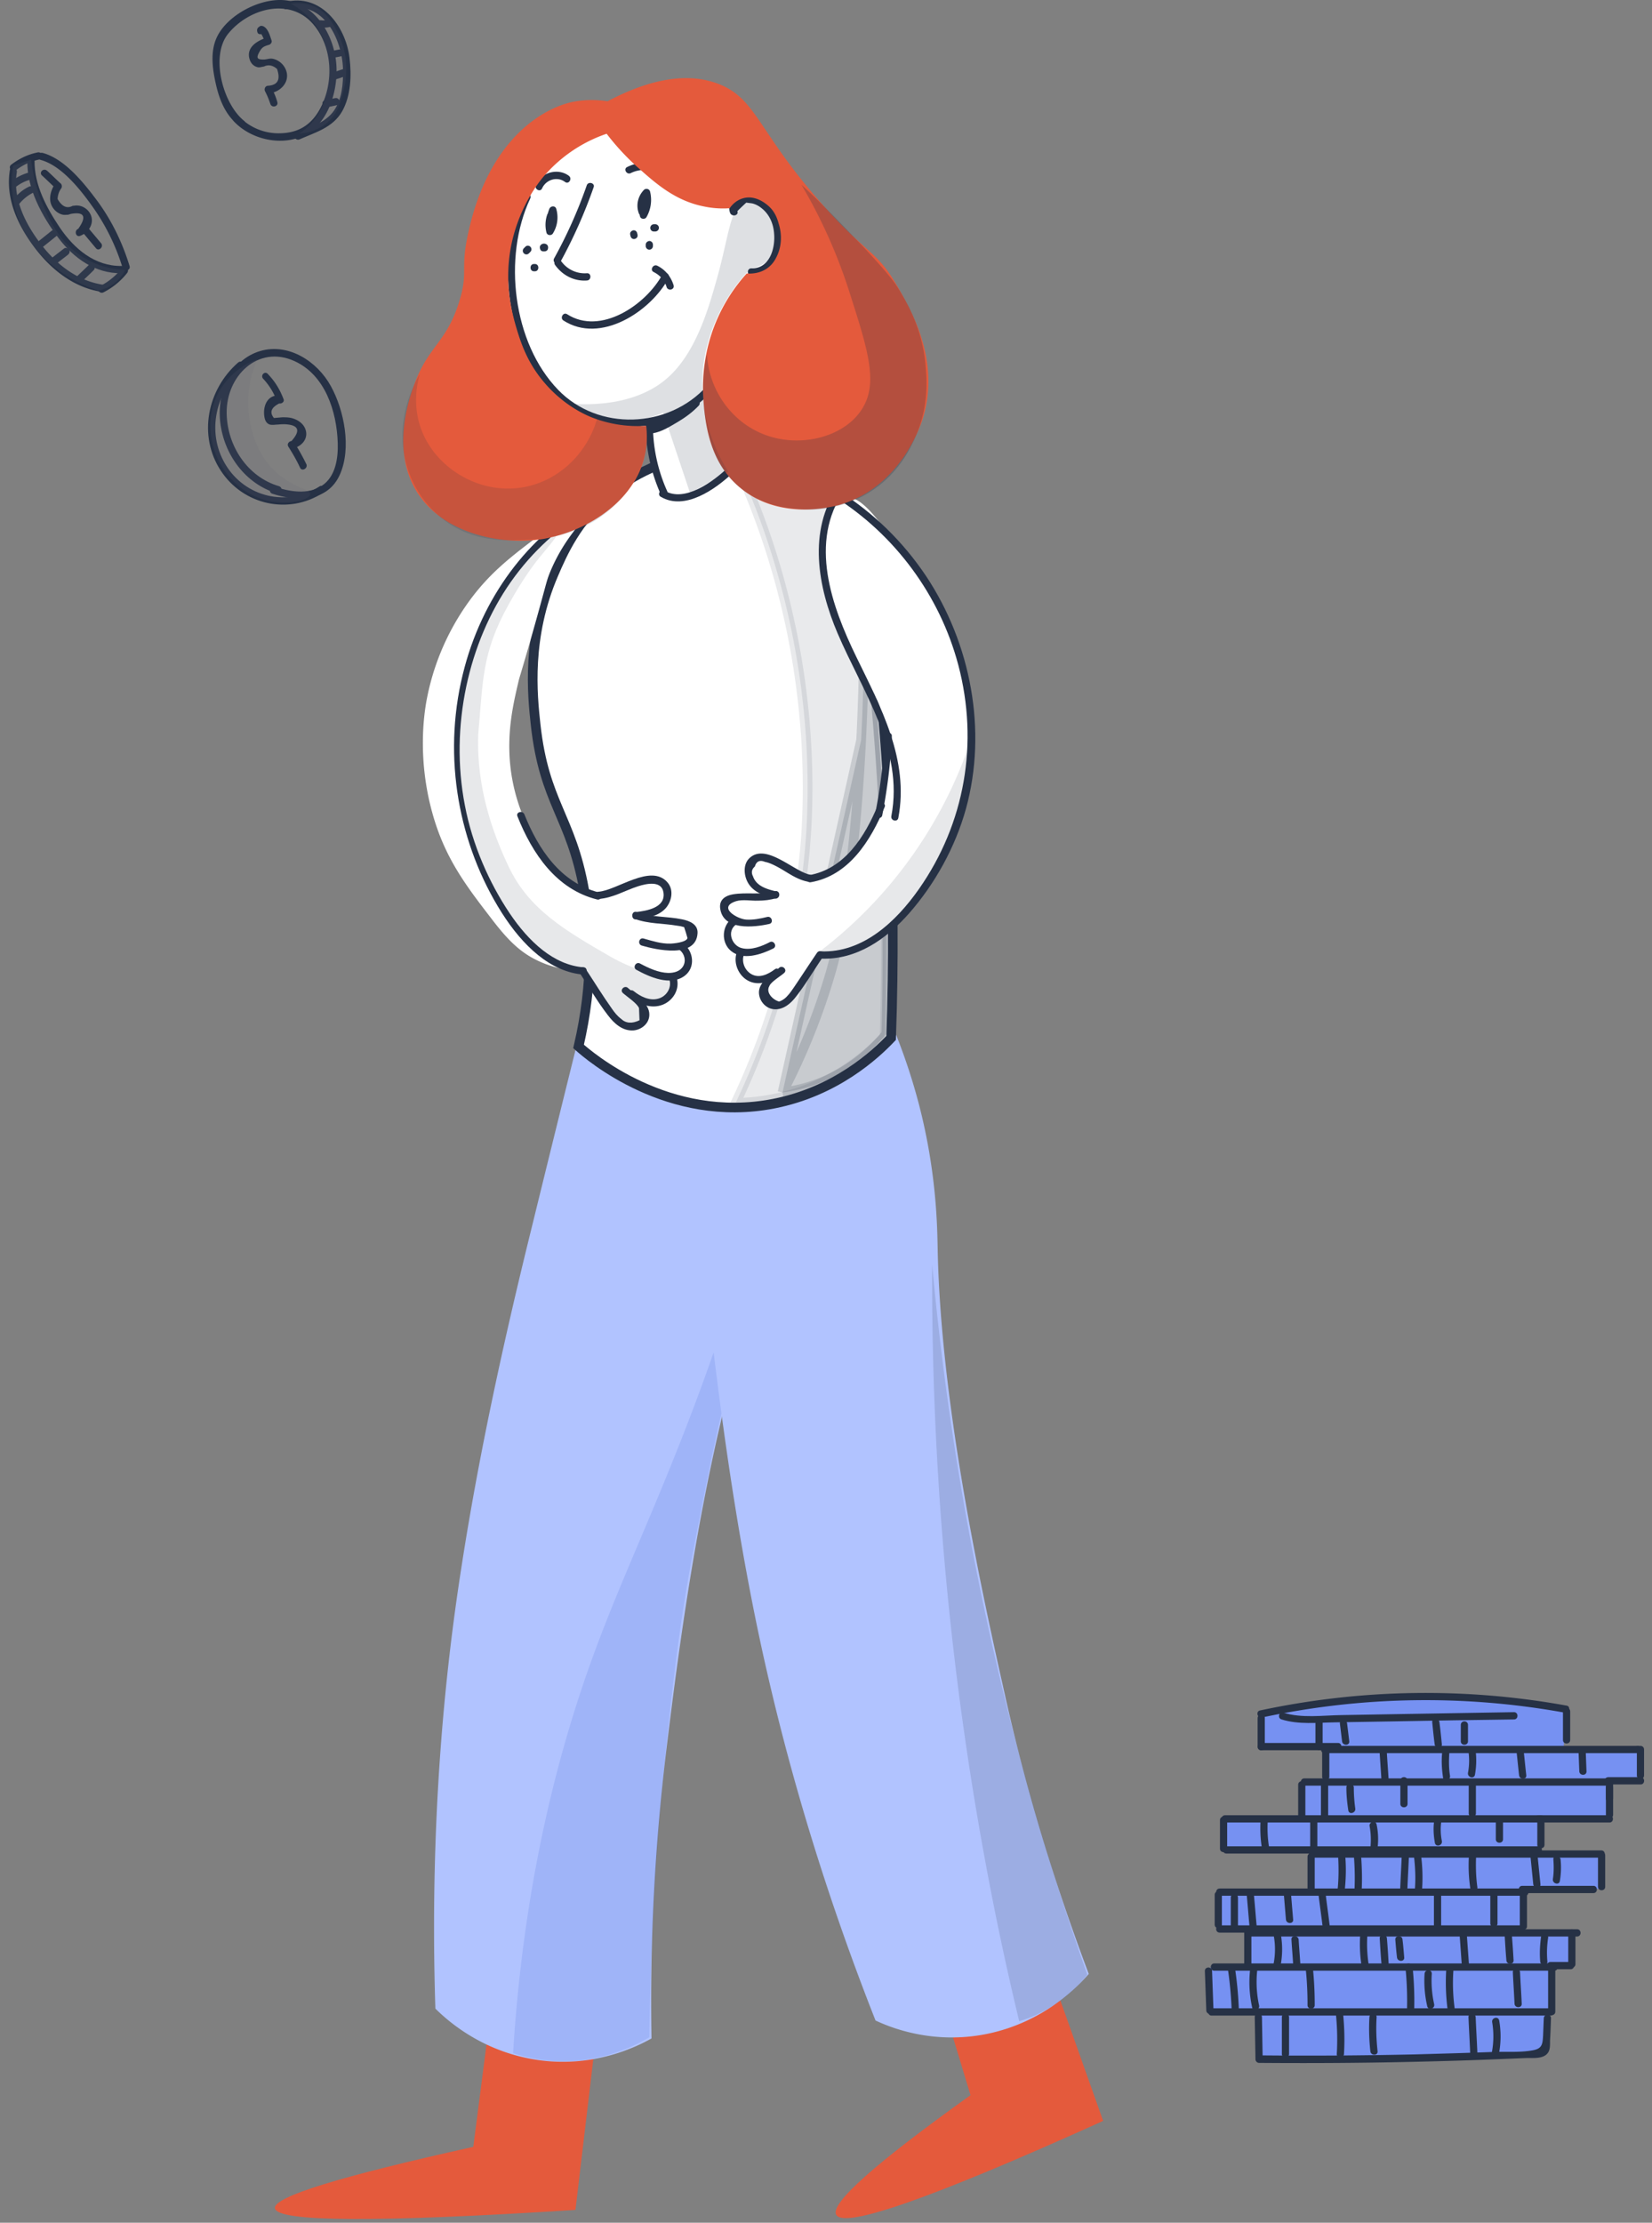 <svg xmlns="http://www.w3.org/2000/svg" width="171" height="230" fill="none"><rect width="100%" height="100%" fill="#808080" stroke="none"/><path fill="#7691F2" d="m130.625 177.546-.074 3.062c2.259.151 4.519.301 6.778.427v2.886c-.844.201-1.688.401-2.508.602-.049 1.104-.124 2.234-.173 3.338l-7.896.075c-.074 1.105-.174 2.234-.248 3.338 3.103.051 6.207.126 9.286.176v4.041c-3.153.075-6.307.175-9.46.251-.05 1.28-.124 2.585-.174 3.865 1.018.075 2.036.175 3.029.251l.075 3.413c-1.366.125-2.731.226-4.072.351.05 1.481.124 2.987.174 4.468l4.941-.076v4.744c3.699.201 7.548.326 11.545.351 6.257.025 12.191-.201 17.727-.602a40.02 40.02 0 0 0 .696-3.94c.223-1.782.322-3.439.347-4.92.695-.125 1.391-.225 2.086-.351l.074-3.238-5.214-.075c.075-1.43.174-2.861.249-4.291 2.631-.076 5.263-.176 7.895-.251l.075-3.765h-6.605c.075-1.029.174-2.058.248-3.062 2.409-.151 4.817-.301 7.201-.427l.074-3.764h3.203c-.05-1.13-.124-2.284-.174-3.413-2.632.05-5.263.125-7.895.175.074-1.38.174-2.761.248-4.116a63.495 63.495 0 0 0-11.123-1.581c-8.193-.502-15.22.703-20.335 2.058z"/><path fill="#263145" d="m129.88 208.742.074 4.342c0 .201.174.377.373.377 6.207.05 12.389 0 18.596-.176 3.005-.075 6.034-.201 9.038-.326.72-.025 1.912.15 2.334-.653.174-.326.149-.828.149-1.154.05-.753.074-1.531.099-2.309.025-.477-.72-.477-.745 0l-.074 1.832c-.05.878-.124 1.305-1.043 1.481-1.316.251-2.806.125-4.146.175-2.682.101-5.388.176-8.07.251a493.73 493.73 0 0 1-16.138.101l.372.376-.074-4.342c-.025-.451-.77-.451-.745.025zm-5.164-4.793.149 4.091c.025.476.769.476.745 0-.05-1.356-.1-2.711-.149-4.091 0-.477-.745-.477-.745 0z"/><path fill="#263145" d="M125.411 208.567h35.083c.472 0 .472-.753 0-.753h-35.083c-.471 0-.471.753 0 .753zm.274-4.643h35.207c.471 0 .471-.753 0-.753h-35.207c-.472 0-.472.753 0 .753z"/><path fill="#263145" d="M160.246 203.673v4.492c0 .477.744.477.744 0v-4.492c0-.477-.744-.477-.744 0zm-30.713-.277v-3.388c0-.477-.745-.477-.745 0v3.388c0 .477.745.477.745 0z"/><path fill="#263145" d="M129.434 200.385h33.816c.472 0 .472-.753 0-.753h-33.816c-.472 0-.472.753 0 .753z"/><path fill="#263145" d="M162.331 200.008v3.238c0 .477.745.477.745 0v-3.238c0-.477-.745-.477-.745 0z"/><path fill="#263145" d="M160.494 203.773h2.086c.472 0 .472-.753 0-.753h-2.086c-.496 0-.496.753 0 .753zm-34.76-7.705v3.087c0 .477.745.477.745 0v-3.087c0-.477-.745-.477-.745 0z"/><path fill="#263145" d="M126.256 196.168h31.606c.472 0 .472-.752 0-.752h-31.606c-.497 0-.497.752 0 .752z"/><path fill="#263145" d="M157.316 195.942v3.388c0 .477.745.477.745 0v-3.388c0-.477-.745-.502-.745 0z"/><path fill="#263145" d="M126.256 199.983h31.035c.472 0 .472-.753 0-.753h-31.035c-.497 0-.497.753 0 .753zm9.832-4.618v-3.237c0-.477-.745-.477-.745 0v3.237c0 .502.745.502.745 0z"/><path fill="#263145" d="M135.839 192.228h29.918c.472 0 .472-.753 0-.753h-29.918c-.472 0-.472.753 0 .753zm21.725 3.664h7.374c.472 0 .472-.753 0-.753h-7.374c-.471 0-.471.753 0 .753z"/><path fill="#263145" d="M165.41 192.002v3.238c0 .477.745.477.745 0v-3.238c0-.476-.745-.476-.745 0zm-38.459-.2h32.302c.472 0 .472-.753 0-.753h-32.302c-.497 0-.497.753 0 .753z"/><path fill="#263145" d="M127.026 191.3v-2.962c0-.477-.745-.477-.745 0v2.962c0 .476.745.476.745 0z"/><path fill="#263145" d="M126.802 188.589h32.575c.472 0 .472-.753 0-.753h-32.575c-.472 0-.472.753 0 .753z"/><path fill="#263145" d="M159.128 188.213v2.685c0 .477.745.477.745 0v-2.685c0-.502-.745-.502-.745 0zm-24.008-.302v-3.237c0-.477-.745-.477-.745 0v3.237c0 .502.745.502.745 0z"/><path fill="#263145" d="M135.02 184.774h31.607c.472 0 .472-.753 0-.753H135.02c-.496 0-.496.753 0 .753z"/><path fill="#263145" d="M166.229 184.548v1.556c0 .477.745.477.745 0v-1.556c0-.502-.745-.502-.745 0zm-7.001 4.041h7.374c.472 0 .472-.753 0-.753h-7.374c-.472 0-.472.753 0 .753z"/><path fill="#263145" d="M166.229 184.975v2.811c0 .477.745.477.745 0v-2.811c0-.502-.745-.502-.745 0zm-28.627-1.129v-2.686c0-.477-.745-.477-.745 0v2.686c0 .476.745.476.745 0z"/><path fill="#263145" d="M137.105 181.411h32.426c.472 0 .472-.753 0-.753h-32.426c-.471 0-.496.753 0 .753z"/><path fill="#263145" d="M169.532 181.411c.471 0 .471-.753 0-.753-.472 0-.472.753 0 .753z"/><path fill="#263145" d="M169.433 181.035v2.685c0 .477.744.477.744 0v-2.685c0-.502-.744-.502-.744 0z"/><path fill="#263145" d="M166.478 184.648h3.352c.471 0 .471-.752 0-.752h-3.352c-.497 0-.497.752 0 .752zm-36.3-6.851v2.962c0 .476.745.476.745 0v-2.962c0-.502-.745-.502-.745 0z"/><path fill="#263145" d="M130.551 181.11h7.945c.472 0 .472-.753 0-.753h-7.945c-.472 0-.472.753 0 .753zm.075-3.388a80.768 80.768 0 0 1 31.333-.502c.472.075.671-.653.199-.728a81.84 81.84 0 0 0-31.731.502c-.472.1-.273.828.199.728z"/><path fill="#263145" d="M161.785 177.094v2.962c0 .477.745.477.745 0v-2.962c0-.501-.745-.501-.745 0zm-29.124.829c1.763.552 3.7.326 5.512.301 2.036-.025 4.072-.076 6.108-.101 4.147-.075 8.293-.15 12.439-.2.472 0 .472-.753 0-.753-3.997.075-7.97.125-11.967.2-1.962.026-3.898.076-5.86.101-1.961.025-4.146.351-6.058-.251-.447-.151-.645.577-.174.703z"/><path fill="#263145" d="M136.162 178.199v2.535c0 .476.745.476.745 0v-2.535c0-.477-.745-.477-.745 0zm2.533.15.223 1.832c.05.477.795.477.745 0l-.223-1.832c-.05-.477-.795-.477-.745 0zm9.558-.125c.075.753.149 1.506.249 2.259.049.476.794.476.744 0-.074-.753-.148-1.506-.248-2.259-.049-.477-.794-.502-.745 0zm2.955.276v1.681c0 .477.745.477.745 0V178.5c0-.502-.745-.502-.745 0zm-1.937 2.936c-.074.828-.024 1.657.1 2.51.074.477.794.276.72-.201-.124-.753-.124-1.531-.075-2.309.025-.477-.72-.477-.745 0zm2.757 0a6.806 6.806 0 0 1-.075 2.008c-.074.477.621.678.72.201a8.236 8.236 0 0 0 .1-2.209c-.05-.477-.795-.477-.745 0zm-15.295 3.389v3.087c0 .477.745.477.745 0v-3.087c0-.477-.745-.477-.745 0zm2.632.15c0 .778.075 1.556.199 2.359.074.477.794.276.72-.201a15.54 15.54 0 0 1-.149-2.158c-.025-.502-.77-.502-.77 0zm3.451-3.514c.05.879.124 1.782.174 2.661.025.477.77.477.745 0-.05-.879-.124-1.782-.174-2.661-.025-.502-.77-.502-.745 0zm14.152-.301c.1.853.174 1.682.273 2.535.05.477.795.477.745 0-.099-.853-.174-1.682-.273-2.535-.05-.477-.794-.477-.745 0zm6.431.151.075 1.982c.024.477.769.477.744 0l-.074-1.982c-.025-.502-.77-.502-.745 0zm-11.371 3.363v2.961c0 .477.745.477.745 0v-2.961c0-.477-.745-.477-.745 0zm-7.077-.402v2.384c0 .477.745.477.745 0v-2.384c0-.502-.745-.502-.745 0zm-14.475 4.217c-.049.978 0 1.932.174 2.911.075.477.795.276.72-.201a12.395 12.395 0 0 1-.149-2.71c.025-.502-.72-.502-.745 0zm5.14.125v2.535c0 .476.745.476.745 0v-2.535c0-.477-.745-.477-.745 0zm6.157.377c.124.677.149 1.33.099 2.007-.049.477.696.477.745 0a7.286 7.286 0 0 0-.124-2.208c-.099-.477-.819-.276-.72.201zm6.654-.377c-.075.702-.025 1.38.099 2.083.099.477.819.276.72-.201a6.014 6.014 0 0 1-.075-1.882c.05-.477-.695-.477-.744 0zm6.406-.125v1.832c0 .476.745.476.745 0v-1.832c0-.502-.745-.502-.745 0zm-16.313 3.789c.05 1.029.05 2.058-.049 3.112-.05.477.695.477.744 0 .1-1.029.125-2.058.05-3.112-.025-.477-.77-.477-.745 0zm1.64.001a28.2 28.2 0 0 1 .049 3.237c-.025.477.72.477.745 0 .05-1.079.025-2.158-.05-3.237-.049-.477-.794-.477-.744 0zm4.941-.427c-.05 1.255-.124 2.535-.174 3.789-.025.477.72.477.745 0 .049-1.254.124-2.534.174-3.789.024-.477-.72-.477-.745 0zm1.265.276c.124 1.079.174 2.158.099 3.237-.024.477.72.477.745 0a17.613 17.613 0 0 0-.099-3.237c-.05-.477-.795-.477-.745 0zm5.686-.126a16.085 16.085 0 0 0 .149 3.464c.074.477.794.276.72-.201-.149-1.079-.174-2.183-.125-3.288.025-.451-.72-.451-.744.025zm6.357 0c.099.979.198 1.958.298 2.962.049.477.794.477.744 0-.099-.979-.198-1.958-.298-2.962-.049-.476-.794-.476-.744 0zm2.383.427c.05.678.05 1.355-.05 2.008-.074.477.646.677.72.2.124-.727.149-1.48.075-2.208-.05-.477-.795-.502-.745 0zm-33.394 3.94v2.962c0 .477.745.477.745 0v-2.962c0-.502-.745-.502-.745 0zm1.663-.15c.099 1.029.174 2.058.273 3.087.05.477.795.477.745 0-.099-1.029-.174-2.058-.273-3.087-.025-.477-.77-.477-.745 0zm3.824-.277c.074.904.149 1.782.223 2.686.05.477.795.477.745 0-.074-.904-.149-1.782-.223-2.686-.05-.477-.795-.502-.745 0zm3.6.151c.124 1.029.273 2.058.398 3.087.074.477.819.477.744 0-.124-1.029-.273-2.058-.397-3.087-.05-.477-.794-.477-.745 0zm11.942.126v3.664c0 .477.745.477.745 0v-3.664c0-.477-.745-.477-.745 0zm5.835-.277v3.087c0 .477.745.477.745 0v-3.087c0-.477-.745-.502-.745 0zm-22.396 4.468a7.81 7.81 0 0 1-.024 2.736c-.075.476.62.677.72.2a8.888 8.888 0 0 0 .024-3.137c-.099-.477-.794-.276-.72.201zm1.813.301c.05.853.124 1.682.174 2.535.025.477.77.477.745 0-.05-.853-.124-1.682-.174-2.535-.05-.477-.795-.477-.745 0zm7.101-.276c-.05 1.029 0 2.033.174 3.062.074.477.794.276.72-.201a13.714 13.714 0 0 1-.149-2.861c.025-.477-.72-.477-.745 0zm2.036.151c.05.853.099 1.681.174 2.535.025.476.77.476.745 0-.05-.854-.1-1.682-.174-2.535-.025-.477-.77-.477-.745 0zm1.614.125c.05.602.1 1.23.174 1.832.05.477.795.477.745 0-.05-.602-.099-1.23-.174-1.832-.025-.477-.77-.477-.745 0zm6.653-.552.224 3.112c.025.477.77.477.745 0l-.224-3.112c-.049-.477-.794-.477-.745 0zm4.669.15c.05.854.099 1.682.174 2.535.025.477.77.477.745 0-.05-.853-.1-1.681-.174-2.535-.025-.476-.77-.501-.745 0zm3.774.026c-.124.878-.174 1.756-.099 2.635.049.477.794.477.744 0a9.996 9.996 0 0 1 .075-2.435c.074-.476-.646-.677-.72-.2zm-32.402 3.589c.199 1.405.323 2.836.372 4.266.025.477.77.477.745 0a38.01 38.01 0 0 0-.397-4.467c-.05-.477-.77-.276-.72.201zm2.26.024c-.124 1.28-.049 2.51.224 3.765.099.477.819.276.72-.201a11.46 11.46 0 0 1-.199-3.564c.05-.476-.695-.476-.745 0zm5.785-.125a35.62 35.62 0 0 1 .174 3.664c0 .477.745.477.745 0 0-1.229-.05-2.434-.174-3.664-.049-.477-.794-.477-.745 0zm10.304-.276c.149 1.406.198 2.811.173 4.216 0 .477.745.477.745 0a34.179 34.179 0 0 0-.174-4.216c-.049-.477-.794-.502-.744 0zm1.986.703a11.602 11.602 0 0 0 .273 3.338c.099.477.819.276.72-.201a11.057 11.057 0 0 1-.248-3.137c.024-.502-.72-.502-.745 0zm2.234-.302a21.469 21.469 0 0 0 .125 3.79c.049.477.794.477.744 0a19.462 19.462 0 0 1-.124-3.79c.025-.476-.72-.476-.745 0zm6.903.151c.05 1.08.124 2.159.174 3.238.025.477.77.477.745 0-.05-1.079-.124-2.158-.174-3.238-.025-.477-.77-.477-.745 0zm-23.91 4.643v3.79c0 .477.745.477.745 0v-3.79c0-.477-.745-.477-.745 0zm5.612-.15c.124 1.305.149 2.635.074 3.94-.025.477.72.477.745 0 .075-1.305.05-2.635-.074-3.94-.05-.477-.795-.477-.745 0zm3.451.15a20.67 20.67 0 0 0 .099 3.514c.05.477.795.477.745 0-.124-1.18-.174-2.334-.099-3.514.025-.476-.72-.476-.745 0zm10.254 0c.05 1.23.124 2.435.174 3.665.025.477.77.477.745 0-.05-1.23-.124-2.435-.174-3.665-.025-.476-.77-.476-.745 0zm2.457.527a8.926 8.926 0 0 1-.024 3.037c-.1.477.62.678.72.201a9.438 9.438 0 0 0 .025-3.438c-.1-.477-.82-.277-.721.2zM1.02 17.606c-.472 2.936.82 5.697 2.533 7.98 1.738 2.31 4.096 4.192 7.001 4.619.472.075.67-.653.199-.728-2.508-.352-4.593-1.857-6.182-3.79-1.763-2.158-3.303-4.97-2.83-7.855.074-.502-.646-.703-.721-.226z"/><path fill="#263145" d="M1.666 17.606A5.816 5.816 0 0 1 4.099 16.5c.472-.1.273-.828-.199-.727-1.018.2-1.936.652-2.756 1.28-.372.326.15.853.522.552z"/><path fill="#263145" d="M4.223 16.552c2.21.602 4.22 3.212 5.487 5.02a21.982 21.982 0 0 1 2.98 6.148c.148.452.868.276.72-.2-.77-2.51-1.937-4.895-3.526-6.978-1.341-1.782-3.253-4.116-5.463-4.718-.471-.125-.67.602-.198.728z"/><path fill="#263145" d="M10.703 30.255a7.319 7.319 0 0 0 2.458-2.008c.298-.376-.224-.903-.522-.527a6.646 6.646 0 0 1-2.284 1.883c-.472.225-.074.853.348.652z"/><path fill="#263145" d="M2.833 16.602c-.074 2.886 1.515 5.772 3.203 8.006 1.589 2.108 3.824 3.715 6.555 3.664.471 0 .471-.753 0-.753-2.756.05-4.892-1.756-6.381-3.94-1.366-2.033-2.682-4.442-2.632-6.977 0-.477-.745-.477-.745 0z"/><path fill="#263145" d="M2.038 21.044a4.36 4.36 0 0 1 1.34-1.079c.423-.2.05-.853-.372-.652a4.276 4.276 0 0 0-1.49 1.18c-.297.376.224.928.522.552zm-.397-1.706c.472-.352.944-.603 1.515-.753.471-.126.273-.854-.199-.728a5.574 5.574 0 0 0-1.688.828c-.373.276-.025.929.372.653zm2.631 6.35c.522-.427 1.068-.854 1.59-1.28.372-.302-.15-.829-.522-.527-.522.426-1.068.853-1.59 1.28-.396.3.15.828.522.526zm1.49 1.656 1.266-.979c.149-.125.248-.326.124-.527-.1-.15-.347-.25-.521-.125l-1.267.978c-.149.126-.248.327-.124.527.1.151.348.251.522.126zm2.632 1.882c.422-.427.869-.828 1.29-1.255.349-.326-.173-.878-.52-.527-.423.427-.87.828-1.292 1.255-.347.326.174.878.522.527zM4.346 18.158c.472.427.92.878 1.39 1.305a2.795 2.795 0 0 1-.049-.452c-.496.803-.77 1.832-.1 2.636.224.276.572.502.944.577.174.025.323 0 .497 0 .124-.025.223-.075.348-.1 1.365-.226 1.613.3.72 1.556-.447.175-.249.903.198.727.919-.351 1.564-1.38 1.018-2.334-.248-.451-.77-.778-1.266-.803-.174-.025-.348.025-.522.025-.595.326-1.117.075-1.564-.703.025-.426.15-.803.398-1.129.074-.125.05-.351-.05-.452-.472-.426-.919-.878-1.39-1.305-.398-.401-.92.126-.572.452z"/><path fill="#263145" d="m8.692 24.207 1.241 1.48c.298.377.845-.175.522-.527l-1.242-1.48c-.298-.377-.819.175-.521.527zm16.585-11.696c-2.185-1.731-3.525-6.65-1.688-8.985 2.16-2.685 6.455-3.84 8.864-.979 2.01 2.385 2.135 6.124.62 8.81-.918 1.631-2.259 2.41-4.121 2.434a5.653 5.653 0 0 1-4.27-1.807c-.323-.351-.845.176-.522.527 1.813 1.958 5.065 2.686 7.473 1.43 2.508-1.33 3.451-4.943 3.154-7.579-.298-2.66-1.912-5.521-4.643-6.224-2.632-.678-6.53 1.23-7.697 3.715-.72 1.53-.447 3.363-.075 4.969.373 1.606 1.018 3.137 2.334 4.166.398.351.944-.176.571-.477z"/><path fill="#263145" d="M27.363 3.075c0-.025-.025-.076-.025-.1-.05.15-.124.275-.174.426-.223-.075-.248-.05-.1.15.15.251.25.502.348.779.075-.151.174-.302.249-.452-.969.301-2.185.979-1.838 2.208.1.377.348.703.72.829.298.125.472 0 .77-.026.447-.225.919-.15 1.366.251.372 1.105.074 1.657-.919 1.732-.298 0-.447.326-.323.577.224.427.397.854.546 1.306.15.451.87.276.72-.201a6.445 6.445 0 0 0-.62-1.481c-.1.2-.224.376-.323.577 1.192-.025 2.334-1.154 1.837-2.41a1.892 1.892 0 0 0-1.34-1.154c-.348-.075-.646.076-.969.076-.62 0-.794-.126-.471-.728.297-.552.471-.628 1.042-.803.174-.05.323-.276.249-.452-.174-.502-.348-1.205-.845-1.456-.124-.05-.273-.075-.372 0-.025.025-.074.05-.1.076-.148.1-.198.25-.173.426 0 .025.025.076.025.1.099.402.82.201.72-.25z"/><path fill="#263145" d="M29.697.941c3.774-.978 5.735 3.138 5.81 6.275.025 1.43-.1 3.037-.944 4.241-.918 1.305-2.557 1.707-3.922 2.31-.447.2-.05.853.372.652 1.639-.728 3.426-1.205 4.395-2.886.918-1.607.993-3.74.77-5.547C35.78 2.673 33.172-.74 29.522.214c-.471.125-.273.853.174.727z"/><path fill="#263145" d="m33.843 11.106 1.043-.226c.472-.1.273-.828-.199-.728l-1.042.226c-.472.1-.273.828.198.728zm.894-2.886c.397-.126.795-.252 1.167-.402.447-.15.248-.879-.199-.728-.397.125-.794.251-1.166.402-.447.15-.249.878.198.727zm-.249-2.234c.249-.05.522-.1.77-.15.199-.026.298-.277.248-.452-.05-.201-.248-.302-.447-.251-.248.05-.521.1-.77.15-.198.025-.297.276-.248.452.05.2.249.276.447.251zM33 2.824c.47.075.918.05 1.365-.1.447-.151.248-.88-.199-.729-.323.1-.645.151-.968.1-.199-.024-.398.051-.447.252-.075.176.05.452.248.477zm-4.123 47.484c-3.253-.954-5.363-4.166-5.413-7.53-.074-3.84 3.228-7.127 7.002-5.42 3.178 1.43 4.395 5.195 4.494 8.483.05 1.58-.224 3.488-1.639 4.417-1.465.978-3.376.602-4.94.1-.448-.15-.646.577-.2.728 2.533.828 5.736.878 7.002-1.983 1.217-2.735.447-6.65-.943-9.16-1.39-2.535-4.37-4.493-7.325-3.614-3.078.928-4.469 4.316-4.121 7.328.372 3.388 2.632 6.45 5.91 7.404.446.125.645-.603.173-.753z"/><path fill="#263145" d="M27.239 39.19a6.738 6.738 0 0 1 1.39 2.233l.447-.451c-1.192-.251-1.812.778-1.738 1.882.025.376.1.828.472 1.029.273.15.67.05.943.05.298-.025.571-.05.87-.025 1.315.1 1.489.678.546 1.732-.249.025-.497.3-.323.577.447.703.869 1.43 1.216 2.183.199.427.845.05.646-.376a23.27 23.27 0 0 0-1.217-2.184c-.099.201-.223.377-.322.578 1.042-.126 1.911-1.105 1.365-2.184-.248-.477-.72-.778-1.192-.928-.372-.126-.744-.126-1.117-.126l-.869.075c-.472-.577-.298-1.079.546-1.505.249.05.571-.176.447-.452-.372-.979-.869-1.807-1.589-2.56-.323-.427-.844.1-.521.452z"/><path fill="#263145" d="M24.657 37.508c-3.203 2.786-4.196 7.58-1.788 11.219 2.334 3.539 7.027 4.567 10.577 2.259.397-.252.025-.904-.372-.653-3.327 2.158-7.722 1.13-9.758-2.309-1.986-3.363-.968-7.504 1.887-9.989.348-.301-.174-.828-.546-.527z"/><path fill="#646977" d="M26.643 37.182a11.078 11.078 0 0 0-.944 4.869c.025.653.199 4.292 2.806 6.751 1.788 1.682 3.674 1.782 3.6 2.36-.1.627-2.433 1.129-4.544.602-2.309-.578-4.37-2.435-5.263-4.87-.224-.627-1.117-3.136.124-5.872 1.266-2.736 3.749-3.69 4.22-3.84z" opacity=".14"/><path fill="#646977" d="M3.23 16.527c.1.954.347 2.434.993 4.116.645 1.606 1.763 4.492 4.668 6.149.72.401 2.085 1.054 4.072 1.154a4.106 4.106 0 0 1-1.39 1.556 4.183 4.183 0 0 1-1.342.552 13.392 13.392 0 0 1-4.146-2.083c-1.018-.778-3.377-2.61-4.395-5.948a10.93 10.93 0 0 1-.322-4.869 32.39 32.39 0 0 1 1.862-.627z" opacity=".15"/><path fill="#646977" d="M30.12.39c.744.4 2.035 1.254 2.929 2.835 1.266 2.184.993 4.342.869 5.396-.124.954-.298 2.36-1.34 3.714a5.969 5.969 0 0 1-1.615 1.481c.546-.025 1.937-.2 3.079-1.28.894-.853 1.167-1.832 1.465-2.911.472-1.707.323-3.087.273-3.564a8.374 8.374 0 0 0-.869-2.76c-.472-.904-1.092-2.059-2.408-2.636C31.534.24 30.616.314 30.119.39z" opacity=".14"/><path fill="#E45A3C" d="M51.15 205.41c-.72 5.572-1.44 11.144-2.16 16.74-13.83 3.062-20.683 5.17-20.534 6.35.199 1.431 10.552 1.481 31.11.176.894-7.479 1.763-14.958 2.657-22.412-3.7-.276-7.374-.578-11.074-.854z"/><path fill="#B1C3FF" d="M81.192 108.71c.248 2.434.497 6.475.05 11.444-.67 7.429-2.558 12.825-3.203 14.758-5.289 15.66-7.846 36.215-9.038 45.953a215.27 215.27 0 0 0-1.564 30.067c-1.39.778-6.009 3.162-12.067 2.183-5.611-.903-9.112-4.091-10.304-5.27-.62-19.3.994-34.76 2.682-45.577 1.788-11.595 4.345-23.341 7.275-35.187a6606.54 6606.54 0 0 1 5.238-21.207c6.952.928 13.954 1.882 20.93 2.836z"/><path fill="#2B4ECB" d="M80.944 116.264a292.216 292.216 0 0 1-3.923 14.08c-5.91 19.224-11.223 29.213-15.22 39.905-3.576 9.537-7.548 23.541-8.69 42.214 1.316.426 3.178.853 5.413.828 4.096-.05 7.175-1.581 8.69-2.485.173-12.348.968-22.713 1.812-30.619.67-6.374 1.34-12.599 2.955-20.856 1.936-9.938 2.904-14.907 4.916-20.705 1.365-3.865 3.004-7.805 3.773-13.904.373-3.514.348-6.45.274-8.458z" opacity=".13"/><path fill="#E45A3C" d="M96.66 204.256c1.266 4.191 2.532 8.357 3.799 12.548-9.907 7.078-14.55 11.219-13.904 12.374.82 1.48 10.03-1.757 27.634-9.713-2.533-7.128-5.065-14.281-7.623-21.408-3.277 2.058-6.604 4.116-9.906 6.199z"/><path fill="#B1C3FF" d="M91.172 103.439a61.992 61.992 0 0 1 3.923 10.742c1.887 7.203 1.912 12.925 1.962 14.958.298 16.564 4.841 36.768 6.977 46.305 1.514 6.801 4.121 16.79 8.665 28.811-1.043 1.205-4.594 5.02-10.627 6.225-5.586 1.104-9.956-.703-11.446-1.406-7.076-17.944-10.775-33.028-12.861-43.77-2.235-11.52-3.774-23.441-5.04-35.588-.745-7.253-1.49-14.506-2.235-21.734 6.903-1.531 13.805-3.037 20.682-4.543z"/><path fill="#263145" d="M96.486 130.845c-.074 18.748 1.39 39.654 5.562 62.092a308.207 308.207 0 0 0 3.451 16.213c.745-.226 1.589-.527 2.458-1.004a14.394 14.394 0 0 0 4.593-3.815c-2.557-7.253-5.015-15.034-7.2-23.341a303.645 303.645 0 0 1-8.864-50.145z" opacity=".15"/><path fill="#fff" stroke="#263145" stroke-miterlimit="10" d="M63.166 51.01c-3.451 2.811-4.966 6.3-5.86 8.383-2.805 6.5-2.21 12.448-1.862 15.61.894 8.107 3.65 9.437 5.016 17.067.72 4.09.993 9.487-.572 16.213 1.068.953 9.286 8.056 20.186 5.923 6.43-1.255 10.552-5.095 12.166-6.802.571-16.188-.347-29.54-1.44-39.352-1.266-11.42-2.582-16.314-6.728-19.15-5.81-3.965-15.196-2.535-20.906 2.108z"/><path fill="#263145" stroke="#263145" d="M80.43 59.179A79.655 79.655 0 0 0 75.7 46.77c2.855.149 7.203.897 10.27 4.084 2.271 2.391 2.964 5.17 3.96 14.29.72 6.53 1.129 11.78 1.358 15.397.115 1.808.184 3.208.225 4.155a116.02 116.02 0 0 1 .051 1.348l.002.068v.023a402.41 402.41 0 0 1 .006 21.141c-1.607 1.697-4.866 4.615-9.797 6.022a21.185 21.185 0 0 1-5.626.817 76.85 76.85 0 0 0 7.08-25.282c.425-4.05 1.248-15.64-2.798-29.654z" opacity=".1"/><path fill="#263145" stroke="#263145" d="M81.002 113.038a68.51 68.51 0 0 0 5.015-12.521l.001-.004c.582-2.07 2.35-8.457 3.122-23.953m-8.138 36.478L89.14 76.56m-8.138 36.478a16.137 16.137 0 0 0 4-1.028c3.45-1.39 5.64-3.672 6.744-5.015a285.35 285.35 0 0 0-.179-20.976c-.322-7.167-.905-14.126-1.48-19.286a140.135 140.135 0 0 0-.635-4.98v.283l.002.842c.003 3.1-.016 7.696-.314 13.682m-8.138 36.478L89.14 76.56" opacity=".17"/><path fill="#fff" d="M78.212 88.957c-.522.302-.919.954-.87 1.506.125 1.18 2.384 1.732 2.31 1.983-.075.226-1.689-.477-3.402.15-.273.101-1.167.427-1.241 1.004-.05.452.447.578.57 1.306.1.502-.123.552-.148 1.455-.025.603-.025.98.199 1.355.297.477.645.377.918.829.323.527-.1.853.15 1.506.248.677.968 1.104 1.539 1.254.645.176.993-.05 1.191.201.298.377-.397 1.029-.149 1.657.224.552 1.043.702 1.341.727 2.06.151 3.873-4.617 3.973-4.894.77 0 1.688-.075 2.681-.326 2.31-.602 3.774-1.932 5.562-3.538.918-.829 2.06-1.883 3.252-3.54 1.614-2.258 2.334-4.266 2.98-6.048.546-1.556 1.34-3.915 1.589-7.077.223-3.263-.273-5.697-.72-7.83-1.118-5.271-3.129-8.835-3.6-9.638-.075-.126-1.565-2.083-4.544-5.998-1.515-1.983-2.88-3.715-4.494-3.64-.174 0-.497.026-.869.252-1.167.677-1.266 2.635-1.192 4.442.273 6.224 2.433 10.741 2.433 10.741 1.763 3.665 3.178 4.618 3.824 8.032.348 1.782.348 3.438.323 3.764 0 1.28-.05 2.987-.72 5.045-.373 1.079-1.192 3.513-3.501 5.471-1.39 1.18-2.384 2.033-3.65 1.882-1.763-.2-3.228-2.208-4.94-2.233-.2 0-.497.025-.795.2z"/><path fill="#263145" d="M86.356 51.387C92.612 55.302 97.28 61.6 99.192 68.804c2.135 8.057.695 16.389-4.072 23.19-2.359 3.363-5.81 6.626-10.155 6.45-.472-.025-.472.728 0 .753 3.7.15 6.803-2.033 9.162-4.718 2.681-3.062 4.767-6.852 5.86-10.792 2.234-8.106.496-17.116-4.122-24.068-2.384-3.564-5.487-6.601-9.112-8.86-.447-.276-.82.377-.397.628z"/><path fill="#263145" d="M90.874 83.31c-1.34 3.238-3.45 6.626-7.15 7.254-.472.075-.273.803.198.728 3.948-.678 6.208-4.317 7.648-7.78.198-.427-.522-.628-.696-.201z"/><path fill="#263145" d="M83.873 90.514c-1.688-.301-4.618-3.388-6.331-1.682-.62.628-.546 1.682-.174 2.41.546 1.079 1.738 1.455 2.806 1.731.471.126.67-.602.198-.727-.943-.226-2.085-.527-2.433-1.581-.199-.377-.124-.728.199-1.004.149-.527.496-.703 1.042-.477.398.075.77.25 1.118.426 1.142.578 2.085 1.406 3.376 1.632.472.1.67-.628.2-.728zm.695 8.081c-.82 1.205-1.614 2.434-2.433 3.639-.199.276-.372.552-.62.803a1.959 1.959 0 0 1-.87.603c-.744-.226-1.365-.979-1.018-1.582.15-.451 1.192-1.054 1.54-1.38.372-.326-.174-.853-.522-.527-.72.653-2.036 1.38-2.085 2.485-.025.853.62 1.656 1.44 1.782 1.018.15 1.837-.553 2.408-1.305 1.018-1.306 1.862-2.761 2.806-4.141.273-.402-.373-.778-.646-.377z"/><path fill="#263145" d="M80.198 92.22c-1.44.427-2.905.075-4.345.326-.745.126-1.39.527-1.316 1.38.248 2.41 3.526 2.034 5.09 1.682.472-.1.273-.828-.199-.728-.72.176-1.465.327-2.21.276-.943-.075-2.979-1.28-1.017-1.907.67-.2 1.564-.025 2.234-.05.67 0 1.316-.075 1.962-.276.471-.126.273-.853-.199-.703z"/><path fill="#263145" d="M75.804 95.006c-1.092.778-1.192 2.51-.149 3.388 1.242 1.03 3.129.377 4.395-.25.422-.227.05-.88-.373-.653-.819.427-1.911.853-2.855.627-1.068-.226-1.639-1.757-.62-2.46.372-.275 0-.928-.398-.652z"/><path fill="#263145" d="M76.25 98.595c-.322.979.1 2.134.944 2.736 1.068.753 2.408.376 3.377-.377.372-.301 0-.953-.373-.652-.695.527-1.638.979-2.458.477-.67-.402-.993-1.255-.745-1.983.124-.452-.596-.653-.745-.2zm10.503-48.237c-3.178 4.567-2.085 10.415-.05 15.183 2.558 5.999 6.878 12.022 5.562 18.899-.1.477.62.678.72.2 1.142-5.998-1.812-11.469-4.345-16.664-2.557-5.245-4.966-11.896-1.241-17.242.273-.402-.373-.778-.646-.377z"/><path fill="#263145" d="M91.57 76.183a53.887 53.887 0 0 1-.968 7.98c-.1.478.62.678.72.202.521-2.71.869-5.421.993-8.182.025-.477-.72-.477-.745 0z"/><path fill="#263145" d="M100.657 76.057a45.478 45.478 0 0 1-4.444 9.763 45.596 45.596 0 0 1-11.446 12.7c.819.05 2.06.025 3.45-.327 4.718-1.254 7.226-5.42 8.219-7.077 1.291-2.159 1.788-3.966 2.657-7.078a50.98 50.98 0 0 0 1.564-7.98z" opacity=".11"/><path fill="#fff" d="M61.304 52.34c-.397-.476-3.65 1.657-5.86 3.338-2.68 2.033-4.99 3.79-7.2 6.978a25.42 25.42 0 0 0-4.121 9.988c-.223 1.305-.919 5.873.62 11.445 1.292 4.693 3.477 7.53 6.183 11.043 1.738 2.284 3.079 3.538 4.94 4.367 1.714.778 3.278.928 4.321.928.546.803 1.167 1.707 1.862 2.711.596.853.944 1.33 1.54 1.882.57.527 1.464 1.305 2.16 1.029.372-.125.57-.527.918-1.154.348-.653.273-.778.522-1.029.521-.552 1.067-.201 1.763-.628.695-.452.372-1.054 1.24-2.284.671-.953 1.044-.878 1.242-1.556.199-.753-.248-1.004-.099-1.982.149-.98.695-1.305.521-1.657-.198-.376-.968-.226-2.06-.2-1.987.025-3.7-.477-3.7-.728 0-.276 1.763-.026 2.682-1.155.521-.652.744-1.757.298-2.284-.522-.652-1.887-.326-3.6.1-2.31.578-2.434 1.055-3.402 1.155-2.98.276-5.66-4.04-6.58-5.521-.496-.778-2.035-3.414-2.582-7.178-.546-3.79.174-6.927.72-9.261.15-.678.1-.352 1.142-3.966 1.838-6.425 1.713-6.4 2.16-7.504 1.838-4.467 4.768-6.425 4.37-6.876z"/><path fill="#263145" d="M60.754 52.09c-5.98 3.337-10.911 9.687-12.852 17.693-2.119 8.659-.396 17.669 4.04 24.671 2.138 3.363 5.01 6.149 8.514 6.4.377.025.377-.728 0-.753-3.128-.226-5.722-2.66-7.702-5.597-2.139-3.187-3.862-7.102-4.634-11.168-1.584-8.157.376-16.89 4.752-23.115 2.278-3.237 5.09-5.747 8.218-7.504.317-.176.02-.803-.337-.627z"/><path fill="#263145" d="M53.558 84.465c1.54 3.865 4.022 7.555 8.243 8.609.472.125.67-.603.199-.728-3.948-.979-6.282-4.468-7.722-8.082-.174-.426-.894-.25-.72.201z"/><path fill="#263145" d="M61.95 93.023c1.49-.1 2.681-.853 4.072-1.305.918-.3 2.483-.627 2.656.653.224 1.556-1.737 1.882-2.855 2.008-.471.05-.471.803 0 .753 1.118-.126 2.359-.302 3.129-1.205.596-.728.794-1.857.149-2.61-1.714-2.008-5.24.828-7.151.954-.472.05-.472.803 0 .752zm-1.962 7.63c.968 1.456 1.862 3.012 2.93 4.392.645.854 1.514 1.657 2.656 1.581.844-.075 1.639-.727 1.639-1.631.025-1.179-1.465-2.083-2.21-2.761-.347-.326-.894.201-.521.527.422.377 1.465 1.055 1.663 1.556.025.427.025.829.05 1.255-.77.377-1.415.327-1.912-.15-.397-.301-.67-.653-.968-1.079-.944-1.331-1.788-2.711-2.682-4.066-.273-.427-.918-.05-.645.376z"/><path fill="#263145" d="M65.699 95.082c1.415.527 2.905.452 4.37.702.248.025.496.076.744.151.124.376.249.753.348 1.13-.1.451-1.49.577-1.788.577-.943.025-1.862-.276-2.756-.527-.471-.126-.645.577-.198.727 1.44.427 5.636 1.38 5.785-1.28.05-.928-.844-1.28-1.59-1.43-1.564-.326-3.202-.2-4.717-.753-.447-.176-.645.552-.198.703z"/><path fill="#263145" d="M70.342 98.294c.521.402.695 1.13.372 1.682-.323.552-.943.702-1.54.702-1.017-.025-2.035-.502-2.929-.978-.422-.226-.794.426-.372.652 1.365.753 3.525 1.707 4.99.627 1.142-.853.944-2.534-.124-3.338-.422-.3-.794.352-.397.653z"/><path fill="#263145" d="M69.3 101.381c.247.853-.324 1.732-1.168 1.958-.918.251-1.837-.226-2.532-.778-.373-.301-.894.226-.522.527.993.803 2.31 1.38 3.576.853 1.067-.452 1.738-1.631 1.39-2.761-.149-.476-.869-.276-.745.201z"/><path fill="#263145" d="M57.895 55c-1.239 2.077-2.414 2.487-5.233 7.53-2.819 5.044-2.661 7.97-3.161 13.47-.193 5.53 1.517 10.248 3.161 13.7 2.093 4.404 5.83 6.58 10.508 9.283 2.392 1.376 4.942 1.992 6.33 2.517 0 .15 0 1.5-1.162 2.086-.726.601-1.986.376-2.776-.775 1.025.775 1.495 1.826 1.239 2.452-.214.575-1.047.875-1.73.675-1.324-.425-1.839-2.052-3.804-4.153-.448-.475-.968-1.085-1.267-1.285-1.26-.15-2.66-.917-4.796-2.618-.385-.3-1.837-1.526-3.823-5.029-1.26-2.226-2.82-5.003-3.738-9.182-.299-1.35-1.75-8.556 1.047-16.337.278-.8 1.004-2.652 2.285-4.803 2.392-3.953 5.147-6.28 6.92-7.531z" opacity=".11"/><path fill="#fff" d="M58.027 14.418c-2.732 1.958-3.6 4.744-5.289 10.24-2.135 6.927-3.675 11.921-1.043 15.811 2.607 3.815 8.343 5.17 14.277 4.192.372.15.894.426 1.266.928.496.678.422 1.355.571 2.435.199 1.43.348 2.635 1.043 3.137 1.142.853 3.55-.326 4.94-1.406 2.16-1.656 3.08-3.865 3.452-4.768 3.848-9.612 5.76-14.406 4.717-18.949-.298-1.28-1.266-5.27-4.717-8.608-5.04-4.819-13.855-6.852-19.217-3.012z"/><path fill="#263145" d="M54.253 20.165c-3.03 6.425-1.937 15.912 3.277 20.982 4.47 4.317 12.017 3.915 16.138-.653.323-.351-.198-.903-.52-.527-3.973 4.392-11.223 4.668-15.37.377-4.717-4.87-5.735-13.754-2.905-19.777.224-.452-.422-.828-.62-.402z"/><path fill="#263145" d="M66.841 43.732c-.025 2.61.522 5.12 1.59 7.504.198.452.843.05.645-.377a16.765 16.765 0 0 1-1.49-7.127c0-.477-.745-.477-.745 0z"/><path fill="#263145" d="M68.405 51.412c2.483 1.455 5.636-.778 7.423-2.46.348-.326-.173-.853-.521-.527-1.49 1.406-4.42 3.59-6.505 2.36-.447-.252-.82.4-.397.627zM58.324 33.166c3.824 2.46 8.988-.904 10.875-4.367.224-.427-.422-.803-.645-.377-1.689 3.112-6.382 6.325-9.857 4.091-.398-.25-.77.402-.373.653z"/><path fill="#263145" d="M67.66 28.146c.645.327 1.142.854 1.34 1.556.15.452.87.277.72-.2-.273-.879-.868-1.607-1.688-2.008-.422-.2-.794.452-.372.652zm-6.927-8.959a48.929 48.929 0 0 1-3.377 7.554c-.223.427.398.803.646.376a51.486 51.486 0 0 0 3.451-7.755c.149-.426-.571-.627-.72-.175z"/><path fill="#263145" d="M57.456 27.419c.77 1.079 1.986 1.706 3.302 1.606.472-.025.472-.778 0-.753a2.992 2.992 0 0 1-2.657-1.23c-.273-.401-.919-.025-.645.377zm-.076-3.941c-.074-.577 0-1.154.224-1.681h-.72c.199.677.1 1.355-.273 1.957.224.025.447.05.67.1a2.807 2.807 0 0 1 .075-1.43c.15-.452-.571-.652-.72-.2a3.282 3.282 0 0 0-.074 1.831c.074.327.521.352.67.1a3.138 3.138 0 0 0 .348-2.534c-.1-.376-.596-.326-.72 0-.274.678-.323 1.38-.224 2.083.1.452.795.251.745-.226zm9.51-1.581c-.248-.627-.149-1.28.323-1.732-.199-.05-.422-.1-.621-.175a2.78 2.78 0 0 1-.298 2.083c.224.025.447.05.67.1-.099-.477-.05-.903.1-1.355.149-.452-.571-.653-.72-.201a3.25 3.25 0 0 0-.1 1.757c.075.326.522.351.67.1a3.572 3.572 0 0 0 .373-2.66c-.074-.276-.422-.352-.62-.176-.646.653-.87 1.631-.522 2.485.224.426.944.226.745-.226zm-10.776-2.409c.422-.929 1.59-1.255 2.384-.653.397.276.77-.376.372-.652-1.117-.829-2.855-.352-3.401.928-.199.452.447.828.645.377zm-1.737 6.049-.15.15a.367.367 0 0 0 0 .527c.15.15.373.15.522 0l.15-.15a.367.367 0 0 0 0-.527.357.357 0 0 0-.522 0zm2.184-.101c0 .05.025.1.05.175v-.025c-.025.076-.025.126-.05.201-.173.201-.347.201-.521 0-.025-.075-.025-.125-.05-.2v.024c.025-.075.025-.125.05-.2v.025c-.075.175-.05.401.124.527.149.1.422.05.521-.126.075-.175.075-.351-.05-.502a.47.47 0 0 0-.322-.125.47.47 0 0 0-.323.125c-.149.151-.124.327-.05.502.075.176.348.226.522.126.149-.126.174-.352.1-.527zm-1.291 2.635h.1c.47 0 .47-.753 0-.753h-.1c-.472 0-.472.753 0 .753h.1c.47 0 .47-.753 0-.753h-.1c-.472 0-.472.753 0 .753zm10.726-3.714c0-.05 0-.1-.025-.15-.025-.201-.149-.377-.372-.377-.174 0-.397.176-.373.376 0 .05 0 .1.025.15.025.202.15.377.373.377.174 0 .397-.15.372-.376zm1.688-.402h.15a.384.384 0 0 0 .372-.377c0-.2-.174-.376-.373-.376h-.149a.384.384 0 0 0-.372.376c0 .201.149.377.372.377zm-.844 1.355v.151c0 .2.175.377.373.377a.384.384 0 0 0 .373-.377v-.15a.385.385 0 0 0-.373-.377c-.198.025-.372.176-.372.377zm-1.538-7.403a3.247 3.247 0 0 1 3.5.427c.373.3.894-.226.522-.527-1.266-1.055-2.93-1.255-4.395-.528-.447.201-.05.854.373.628zm11.024 3.94c.297-.301.595-.577.918-.879l.596.076c.447.1.794.326 1.117.602.72.628 1.093 1.531 1.167 2.485.15 1.581-.471 3.69-2.358 3.639-.472 0-.472.753 0 .753 3.128.075 3.749-4.116 2.557-6.325-.596-1.13-1.788-2.008-3.104-1.982-1.018.025-2.06.702-1.638 1.832.198.426.918.25.745-.201z"/><path fill="#E45A3C" d="M59.02 10.603c-.497.126-2.26.578-4.345 2.259-4.494 3.664-5.81 9.437-6.232 11.344-.82 3.765.05 3.89-.894 6.952-1.291 4.216-3.128 4.618-4.544 8.307-.471 1.205-2.532 6.576-.099 11.018 2.483 4.518 8.367 5.823 12.44 5.396 4.692-.477 10.055-3.589 11.321-8.433.348-1.305.323-2.51.224-3.388a12.923 12.923 0 0 1-5.661-.878c-.621-.251-2.955-1.255-4.99-3.715-1.739-2.083-2.36-4.116-2.806-5.596-.423-1.456-1.366-4.769-.423-8.91.87-3.765 2.806-6.149 3.203-6.626a14.851 14.851 0 0 1 6.58-4.492 25.49 25.49 0 0 0 3.228 3.488c1.886 1.682 3.898 3.464 6.877 4.041a9.454 9.454 0 0 0 2.632.176c.149-.226.596-.803 1.39-1.03 1.316-.376 2.433.628 2.632.804.77.677.968 1.53 1.117 2.058.1.376.398 1.656-.198 3.012-.15.326-.373.803-.844 1.204-.894.778-2.012.728-2.334.703a17.507 17.507 0 0 0-3.154 4.944c-1.589 3.765-1.39 7.078-1.34 7.981.174 2.259.471 6.425 3.774 9.21 4.146 3.514 9.683 1.984 10.328 1.808 6.406-1.857 8.492-8.458 8.665-9.085 1.763-5.949-1.29-11.169-2.78-13.704-2.061-3.538-3.08-3.137-7.672-8.307-6.729-7.58-6.779-10.942-10.776-12.473-2.135-.803-5.71-1.23-11.446 1.807-.844-.126-2.26-.251-3.873.125z"/><path fill="#263145" d="M67.337 44.51c1.465-.176 3.005-1.205 4.172-2.083.372-.276 0-.929-.373-.653-.546.427-1.142.778-1.763 1.105-.645.35-1.316.778-2.06.878-.447.05-.447.803.024.753z"/><path fill="#263145" d="M67.56 44.836c.944-.15 1.788-.702 2.608-1.18.794-.476 1.514-1.003 2.16-1.68.322-.352-.199-.88-.522-.528-1.067 1.155-2.88 2.41-4.444 2.686-.472.075-.273.803.199.702z"/><path fill="#263145" d="M82.954 19.111a54.38 54.38 0 0 1 4.99 11.169c1.912 5.998 3.055 9.486 1.168 12.222-1.862 2.71-6.108 3.79-9.659 2.585-3.55-1.205-6.058-4.542-6.281-8.458a16.922 16.922 0 0 0-.124 6.802c.372 1.932.844 4.392 2.904 6.45 2.459 2.46 5.587 2.71 6.73 2.81 1.166.101 4.245.176 7.323-1.756 3.054-1.907 4.271-4.643 4.768-5.747 1.365-3.113 1.166-5.873 1.042-7.279-.322-3.965-2.01-6.726-2.78-7.98-.323-.528-1.068-1.682-4.643-5.397-2.21-2.334-4.097-4.19-5.438-5.42z" opacity=".25"/><path fill="#263145" d="M43.452 38.713c-.298 1.029-.745 3.237.124 5.647 1.416 3.94 5.835 6.776 10.354 6.098 3.7-.552 6.803-3.363 7.895-7.178 1.738.226 3.476.477 5.24.703.049.853 0 2.159-.473 3.64-.844 2.71-2.532 4.29-3.252 4.943-3.302 2.987-7.275 3.213-8.84 3.288-2.06.1-5.412.301-8.49-2.008-2.583-1.907-3.55-4.492-3.824-5.395-1.59-4.87.869-9.06 1.266-9.738z" opacity=".15"/><path fill="#263145" d="M74.364 28.272c-.944 3.413-2.21 8.006-5.115 10.691-1.241 1.155-4.196 3.238-10.353 2.811a9.963 9.963 0 0 0 4.767 1.757 9.808 9.808 0 0 0 4.99-.828c.919 2.786 1.862 5.571 2.78 8.332 1.317-.753 2.633-1.48 3.949-2.234-.894-1.405-2.583-4.492-2.682-8.683-.149-6.877 4.097-11.42 4.99-12.323.348-.05 1.565-.326 2.335-1.406 1.017-1.455.595-3.563-.572-4.693-.223-.226-1.216-1.18-2.21-.928-1.588.35-1.787 3.488-2.88 7.504z" opacity=".15"/></svg>